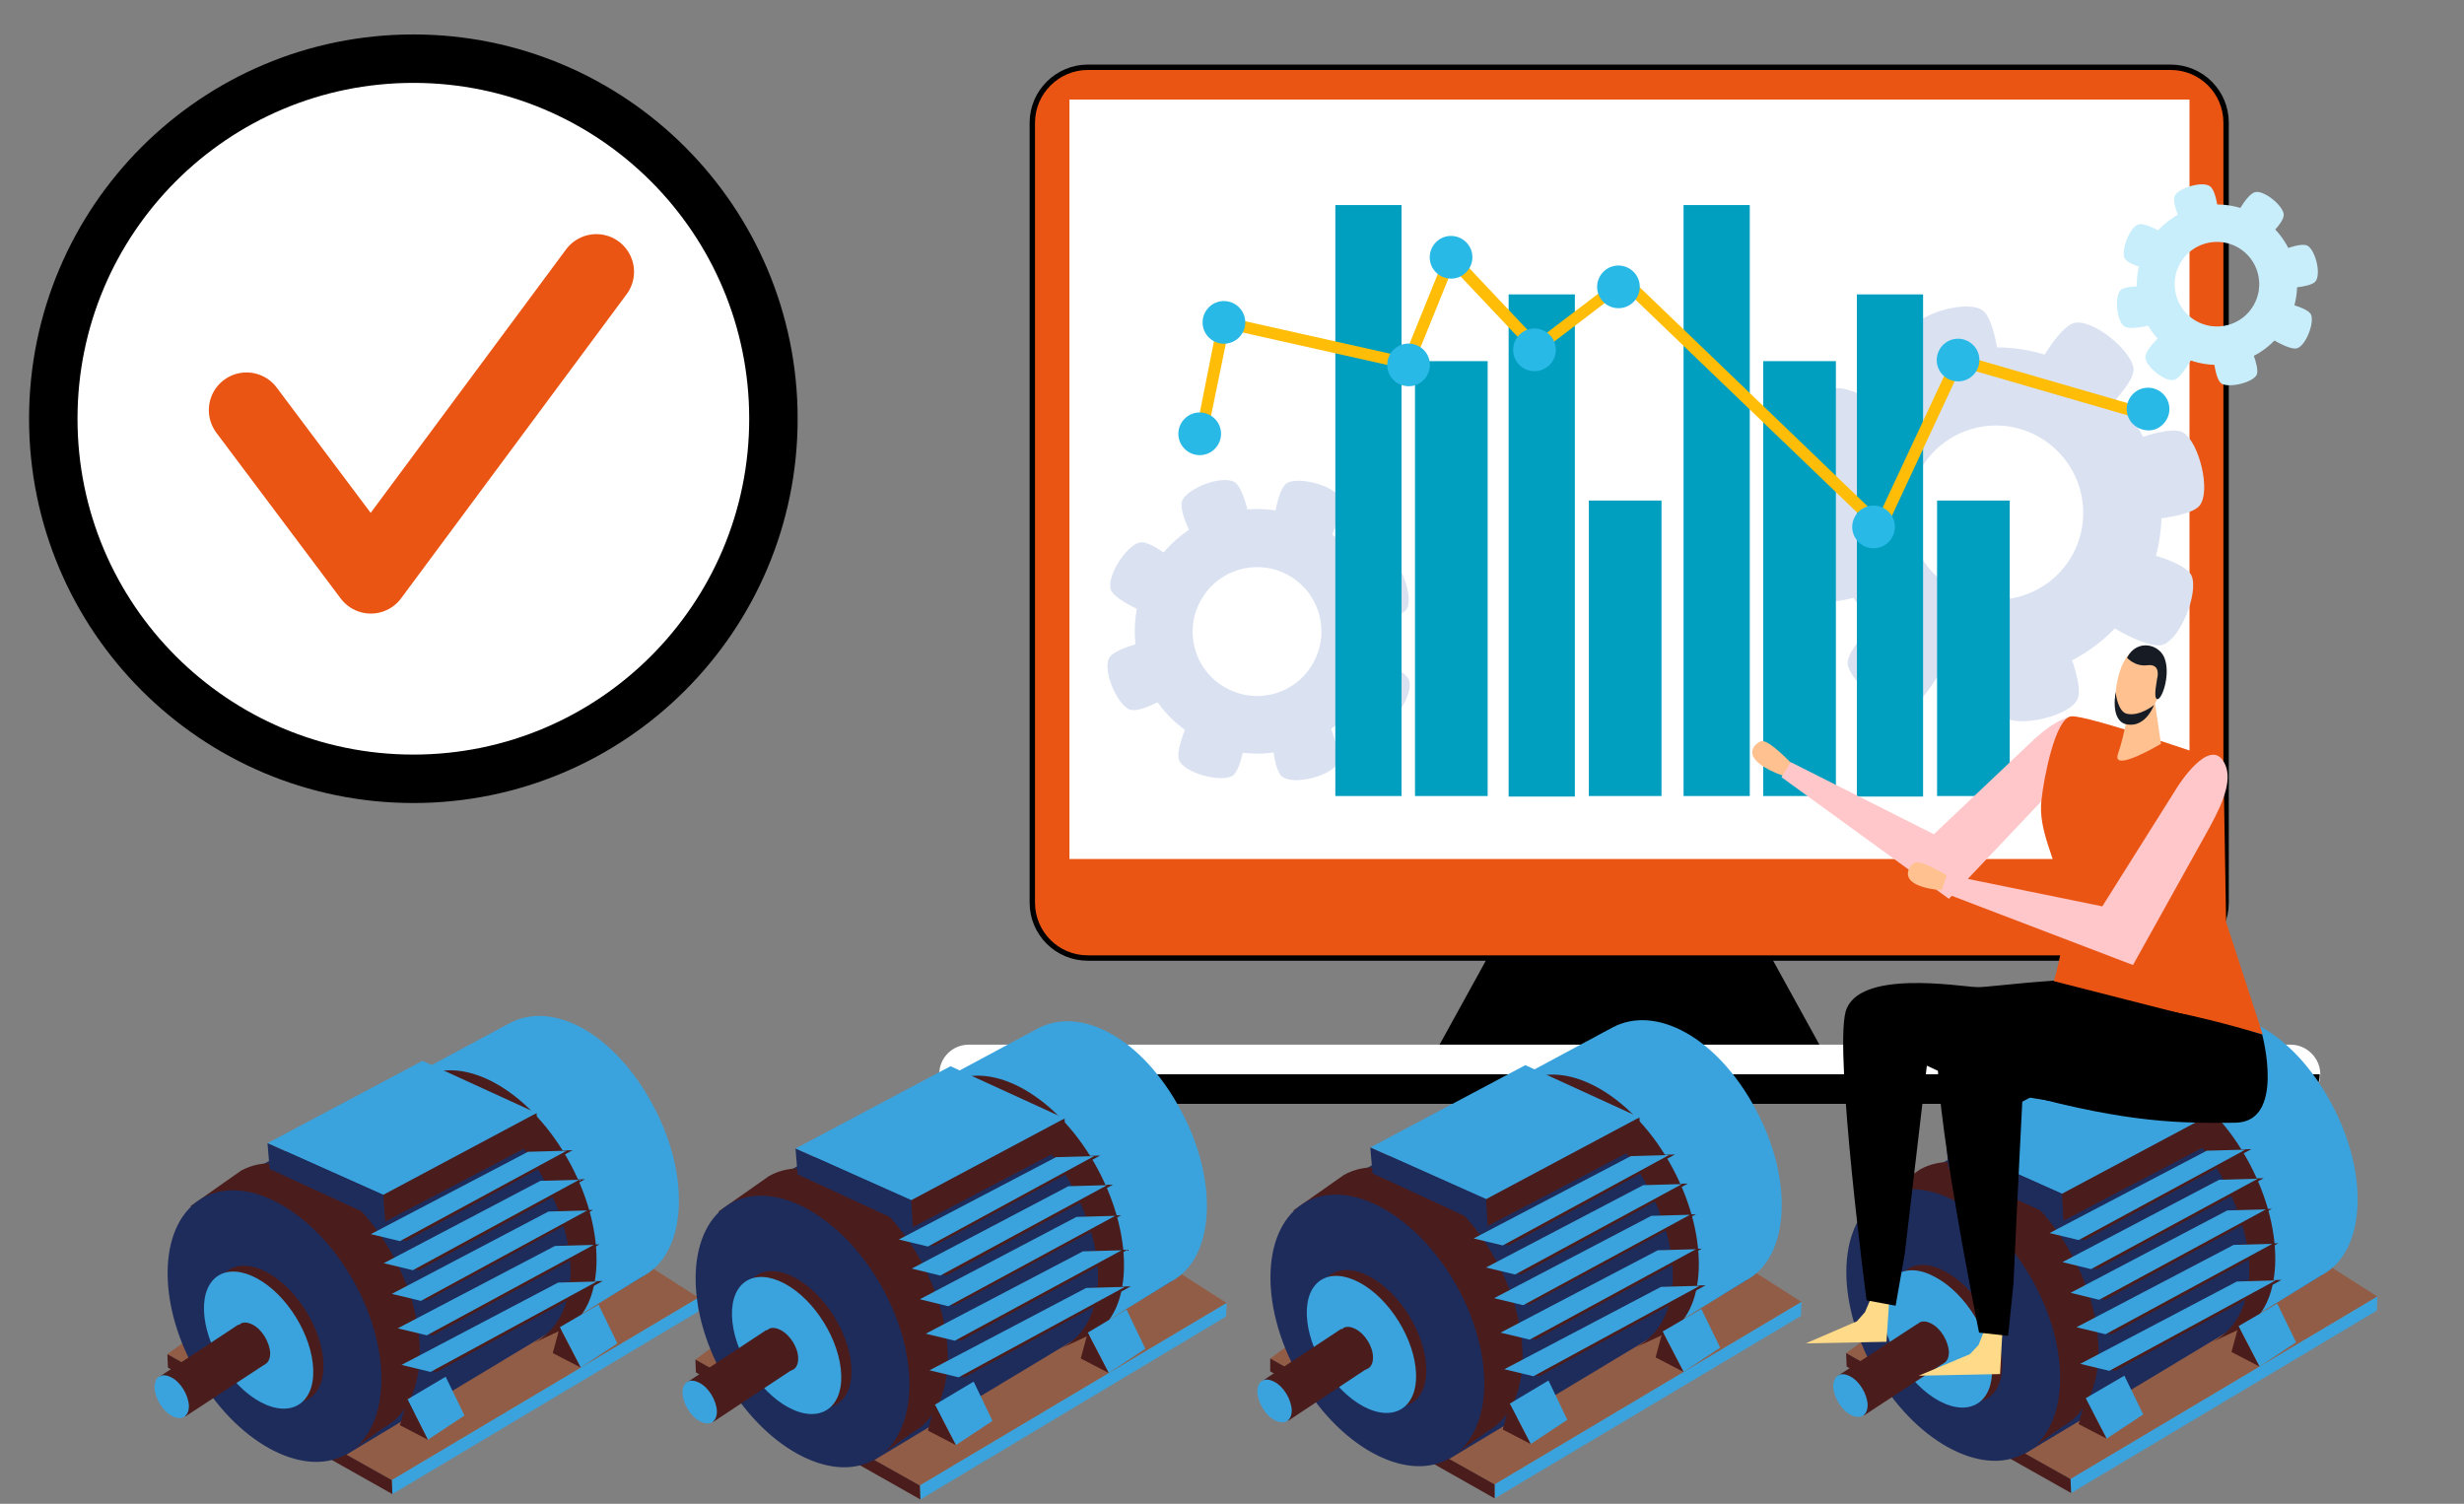 <svg version="1.1" id="圖層_1" xmlns="http://www.w3.org/2000/svg" x="0" y="0" viewBox="0 0 457.8 279.4" style="enable-background:new 0 0 457.8 279.4" xml:space="preserve"><rect x="0" y="0" width="457.8" height="279.4" fill="#808080" stroke="none"/><style>.st0,.st2{fill-rule:evenodd;clip-rule:evenodd}.st2{fill:#fff}.st3{fill:#dae2f2}.st4{fill:#c8eefb}.st5{fill:#009fc0}.st7{fill:#29b9e6}.st8{fill:#925d46}.st9{fill:#3aa3dd}.st10{fill:#4b1c1c}.st11{fill:#1e2c5b}.st14{fill:#ffda89}.st15{fill:#ffc190}.st16{fill:#ffc7ca}.st18{fill:#171b23}</style><path class="st0" d="M281.4 168.8h42.7l20 36.3h-82.7z"/><path d="M202.1 12.5h201.2c5.7 0 10.3 4.6 10.3 10.3v144.9c0 5.7-4.6 10.3-10.3 10.3H202.1c-5.7 0-10.3-4.6-10.3-10.3V22.8c0-5.7 4.7-10.3 10.3-10.3z" style="fill-rule:evenodd;clip-rule:evenodd;fill:#ea5514;stroke:#000;stroke-miterlimit:10"/><path class="st2" d="M401.1 167.6c.7 0 1.3.6 1.3 1.3s-.6 1.3-1.3 1.3c-.7 0-1.3-.6-1.3-1.3 0-.7.6-1.3 1.3-1.3zM395.9 167.6c.7 0 1.3.6 1.3 1.3s-.6 1.3-1.3 1.3c-.7 0-1.3-.6-1.3-1.3 0-.7.6-1.3 1.3-1.3zM390.7 167.6c.7 0 1.3.6 1.3 1.3s-.6 1.3-1.3 1.3c-.7 0-1.3-.6-1.3-1.3 0-.7.6-1.3 1.3-1.3zM180 194.1h245.6c3 0 5.5 2.5 5.5 5.5s-2.5 5.5-5.5 5.5H180c-3 0-5.5-2.5-5.5-5.5s2.4-5.5 5.5-5.5z"/><path class="st0" d="M431 199.6c0 3-2.5 5.5-5.5 5.5H180c-3 0-5.5-2.5-5.5-5.5H431z"/><path class="st2" d="M198.7 18.5h208.1v141.1H198.7z"/><path class="st3" d="M363 65.6c-16.4 4.3-26.2 21.2-21.9 37.6 4.3 16.4 21.2 26.2 37.6 21.9 16.4-4.3 26.2-21.2 21.9-37.6-4.3-16.5-21.1-26.3-37.6-21.9zm12 45.3c-8.6 2.3-17.5-2.9-19.8-11.5s2.9-17.5 11.5-19.8c8.6-2.3 17.5 2.9 19.8 11.5 2.3 8.7-2.8 17.5-11.5 19.8z"/><path class="st3" d="m371.8 70.7-13.4 3.5s-5.1-10.1-3.4-13c1.7-3 10.6-5.6 13.4-3.5 2.7 2 3.4 13 3.4 13zM382.6 116.9l-13.4 3.5s.5 11.3 3.4 13c3 1.7 12-.4 13.4-3.5 1.4-3.1-3.4-13-3.4-13zM353.1 77.4l-5.4 12.8s-11.1-2.1-12.4-5.2c-1.3-3.2 2.1-11.8 5.4-12.8 3.2-.9 12.4 5.2 12.4 5.2zM347.2 96.2l1.3 13.8s-10.8 3.4-13.4 1.3c-2.7-2.2-3.8-11.4-1.3-13.8 2.5-2.3 13.4-1.3 13.4-1.3zM395.6 96.8l-3-13.5s10.3-4.7 13.1-2.9c2.9 1.9 5.1 10.8 3 13.5-2 2.6-13.1 2.9-13.1 2.9zM377.2 70.6l11 8.4s8.6-7.3 8.2-10.6c-.5-3.4-7.6-9.2-11-8.4-3.3.8-8.2 10.6-8.2 10.6zM362.5 121.2l-11-8.4s-8.6 7.3-8.2 10.6c.5 3.4 7.6 9.2 11 8.4 3.3-.7 8.2-10.6 8.2-10.6zM389.4 114.6l5.4-12.8s11.1 2.1 12.4 5.2c1.3 3.2-2.1 11.8-5.4 12.8-3.3 1-12.4-5.2-12.4-5.2z"/><path class="st4" d="M408.1 38.5c-7.9 2.1-12.7 10.2-10.6 18.2 2.1 7.9 10.2 12.7 18.2 10.6 7.9-2.1 12.7-10.2 10.6-18.2s-10.2-12.7-18.2-10.6zm5.8 21.9c-4.2 1.1-8.5-1.4-9.6-5.6s1.4-8.5 5.6-9.6 8.5 1.4 9.6 5.6-1.4 8.5-5.6 9.6z"/><path class="st4" d="m412.3 40.9-6.5 1.7s-2.5-4.9-1.7-6.3c.8-1.4 5.1-2.7 6.5-1.7 1.4 1 1.7 6.3 1.7 6.3zM417.6 63.3l-6.5 1.7s.3 5.5 1.7 6.3c1.4.8 5.8-.2 6.5-1.7.6-1.5-1.7-6.3-1.7-6.3zM403.3 44.2l-2.6 6.2s-5.4-1-6-2.5 1-5.7 2.6-6.2 6 2.5 6 2.5zM400.5 53.3l.6 6.7s-5.2 1.6-6.5.6c-1.3-1.1-1.8-5.5-.6-6.7 1.2-1.1 6.5-.6 6.5-.6zM423.9 53.6l-1.4-6.5s5-2.3 6.3-1.4c1.4.9 2.5 5.2 1.4 6.6-1 1.2-6.3 1.3-6.3 1.3zM415 40.9l5.3 4.1s4.2-3.5 4-5.2-3.7-4.5-5.3-4.1c-1.7.4-4 5.2-4 5.2zM407.9 65.4l-5.3-4.1s-4.2 3.5-4 5.2 3.7 4.5 5.3 4.1c1.6-.4 4-5.2 4-5.2zM420.8 62.2l2.6-6.2s5.4 1 6 2.5c.6 1.6-1 5.7-2.6 6.2-1.5.5-6-2.5-6-2.5z"/><path class="st3" d="M212.4 125.5c4.5 11.7 17.7 17.5 29.4 13s17.5-17.7 13-29.4-17.7-17.5-29.4-13-17.6 17.7-13 29.4zm32.3-12.5c2.4 6.2-.7 13.1-6.8 15.5-6.2 2.4-13.1-.7-15.5-6.8-2.4-6.2.7-13.1 6.8-15.5 6.2-2.4 13.1.6 15.5 6.8z"/><path class="st3" d="m215.4 118.6 3.7 9.6s-7 4.6-9.3 3.6-5-7.3-3.7-9.6c1.3-2.1 9.3-3.6 9.3-3.6zM248.5 106.9l3.7 9.6s8.3-1.3 9.3-3.6-1.3-8.8-3.7-9.6c-2.4-.8-9.3 3.6-9.3 3.6zM221.9 131.8l9.8 2.9s-.7 8.3-2.8 9.5c-2.3 1.2-8.8-.6-9.8-2.9s2.8-9.5 2.8-9.5zM236.2 134.6l10-2.1s3.4 7.6 2 9.7c-1.4 2.1-8 3.7-10 2.1-1.9-1.6-2-9.7-2-9.7zM232.6 99l-9.7 3.3s-4.3-7.2-3.2-9.4c1.1-2.3 7.5-4.7 9.7-3.3 2.1 1.3 3.2 9.4 3.2 9.4zM214.9 114.7l5.3-8.8s-6.1-5.7-8.5-5.1c-2.5.6-6.2 6.4-5.3 8.8.9 2.3 8.5 5.1 8.5 5.1zM253.3 121.3l-5.3 8.8s6.1 5.7 8.5 5.1c2.5-.6 6.2-6.4 5.3-8.8-.8-2.3-8.5-5.1-8.5-5.1zM246.2 102.1l-9.8-2.9s.6-8.3 2.8-9.5c2.3-1.2 8.8.6 9.8 2.9s-2.8 9.5-2.8 9.5z"/><path class="st5" d="M248.1 38.1h12.3v109.8h-12.3zM262.9 67.1h13.5v80.8h-13.5zM280.3 54.7h12.3V148h-12.3zM295.2 93h13.5v54.9h-13.5zM312.8 38.1h12.3v109.8h-12.3zM327.6 67.1h13.5v80.8h-13.5zM345 54.7h12.3V148H345zM359.9 93h13.5v54.9h-13.5z"/><path style="fill:#ffbd07" d="m226.5 58.6 34.4 7.7 8.3-20.5 16.4 17.4 16.3-12.4.7.6L349 96l14.2-30.4L399.1 76l-.6 2.1-34.1-9.9-14.7 31.5-48-46.1-16.4 12.5-15.4-16.3-7.7 19-33.9-7.6-4 19.5-2.1-.4z"/><path class="st7" d="M345.2 100.6c-1.5-1.6-1.4-4.1.2-5.6s4.1-1.4 5.6.2 1.4 4.1-.2 5.6c-1.6 1.5-4.1 1.4-5.6-.2zM360.9 69.6c-1.5-1.6-1.4-4.1.2-5.6 1.6-1.5 4.1-1.4 5.6.2 1.5 1.6 1.4 4.1-.2 5.6-1.6 1.5-4.1 1.4-5.6-.2zM297.8 56c-1.5-1.6-1.4-4.1.2-5.6s4.1-1.4 5.6.2c1.5 1.6 1.4 4.1-.2 5.6s-4.1 1.4-5.6-.2zM282.2 67.7c-1.5-1.6-1.4-4.1.2-5.6s4.1-1.4 5.6.2c1.5 1.6 1.4 4.1-.2 5.6s-4.1 1.4-5.6-.2zM258.8 70.5c-1.5-1.6-1.4-4.1.2-5.6 1.6-1.5 4.1-1.4 5.6.2 1.5 1.6 1.4 4.1-.2 5.6-1.5 1.5-4.1 1.4-5.6-.2zM266.7 50.5c-1.5-1.6-1.4-4.1.2-5.6s4.1-1.4 5.6.2c1.5 1.6 1.4 4.1-.2 5.6s-4.1 1.4-5.6-.2zM224.5 62.6c-1.5-1.6-1.4-4.1.2-5.6 1.6-1.5 4.1-1.4 5.6.2 1.5 1.6 1.4 4.1-.2 5.6-1.6 1.5-4.1 1.4-5.6-.2zM220 83.3c-1.5-1.6-1.4-4.1.2-5.6 1.6-1.5 4.1-1.4 5.6.2s1.4 4.1-.2 5.6c-1.6 1.5-4.1 1.4-5.6-.2zM396.2 78.7c-1.5-1.6-1.4-4.1.2-5.6s4.1-1.4 5.6.2 1.4 4.1-.2 5.6c-1.5 1.5-4 1.4-5.6-.2z"/><path class="st8" d="m72.8 275 57-33.9-45-28.7-53.7 39.2z"/><path class="st9" d="m72.8 275 .1 2.6 56.8-33.9.1-2.6z"/><path class="st10" d="m72.8 275-41.7-23.4.1 2.5 41.7 23.5z"/><path class="st11" d="m37.7 222.6 56.2-31.5 25.6 46-55.2 33.2z"/><path class="st9" d="M119.5 237.1c8.1-4.3 8.9-18.6 1.8-31.8s-18.5-19.5-26.6-15.2l-18.8 10.1c8.1-4.3 20.2 4.5 27.3 17.8 7.1 13.3 6.4 25.8-1.6 30.1l17.9-11z"/><path class="st10" d="M105.2 246.7c6.8-3.5 7.9-17.1.8-30.4s-19.4-20.5-27.5-16.2l-4.7 3.3c8.1-4.3 20.4 2.9 27.5 16.2s6 25.6-2.1 29.9l6-2.8zM71.4 265.2c8.2-4.5 8.8-18.9 1.5-32.1S53 213 44.8 217.5l-9.4 6.6 28.8 46.2 7.2-5.1z"/><ellipse transform="rotate(-29.132 50.976 246.385)" class="st11" cx="51" cy="246.4" rx="16.9" ry="27.3"/><path class="st10" d="M39.8 242.4c.2 6.4 4.9 14 10.5 17s10 .3 9.8-6c-.2-6.4-4.9-14-10.5-17s-9.9-.3-9.8 6z"/><path class="st9" d="M37.9 243.5c.2 6.4 4.9 14 10.5 17s10 .3 9.8-6c-.2-6.4-4.9-14-10.5-17s-10-.4-9.8 6z"/><path class="st10" d="M43.8 247.9c0 1 .4 2.1 1 3.1s1.4 1.8 2.3 2.3c1.8.9 3.1.1 3.1-1.9-.1-2-1.5-4.4-3.3-5.3-1-.5-1.9-.5-2.4 0-.5.3-.7 1-.7 1.8zM72.4 234.7l29.1-15.4 7.2-.2L77.8 236zM70 229.2l29.2-15.3 7.2-.2-31 16.9zM73.9 240.3 103 225l7.2-.2-30.9 16.8zM75 246.8l29.2-15.4 7.2-.2-31 16.9zM75.7 253.6l29.1-15.4 7.2-.2-30.9 16.9z"/><path class="st9" d="m71.3 234.7 29.1-15.3 7.2-.2L76.7 236zM68.9 229.3 98.1 214l7.2-.2-31 16.8zM72.8 240.4l29.1-15.3 7.2-.2-30.9 16.8zM73.9 246.8l29.2-15.3 7.2-.2-31 16.8zM74.6 253.6l29.1-15.3 7.2-.2L80 254.9z"/><path class="st10" d="m71.3 227.1-.1-5.6 28.5-14.7.2 5.3z"/><path class="st9" d="m71.2 222-21.5-9.6 28.8-15.3 21.2 9.7z"/><path class="st11" d="m71.6 227.1-21.5-9.9-.4-4.8 21.5 9.6z"/><path class="st10" d="m44.3 246.1-14.7 9.7 4.8 7.4 14.8-9.7z"/><path class="st9" d="M28.7 257.8c.1 2 1.5 4.4 3.3 5.3s3.1.1 3.1-1.9c-.1-2-1.5-4.4-3.3-5.3-1-.5-1.8-.5-2.4 0-.4.3-.7 1-.7 1.9zM75.7 260l7.1-4.2 3.5 7.2-6.8 4.5z"/><path class="st10" d="m79.5 267.5-3.8-7.5-1.4 4.8z"/><path class="st9" d="m104 246.6 7.2-4.2 3.5 7.2-6.8 4.5z"/><path class="st10" d="m107.9 254.1-3.9-7.5-1.3 4.8z"/><path class="st8" d="m170.9 276 57-33.9-45-28.8-53.7 39.3z"/><path class="st9" d="m170.9 276 .1 2.6 56.8-34 .1-2.5z"/><path class="st10" d="m170.9 276-41.7-23.4.1 2.4 41.7 23.6z"/><path class="st11" d="m135.8 223.6 56.2-31.5 25.6 46-55.2 33.2z"/><path class="st9" d="M217.6 238.1c8.1-4.3 8.9-18.6 1.8-31.8-7.1-13.3-18.5-19.5-26.6-15.2L174 201.2c8.1-4.3 20.2 4.5 27.3 17.8s6.4 25.8-1.6 30.1l17.9-11z"/><path class="st10" d="M203.2 247.7c6.8-3.5 7.9-17.1.8-30.4-7.1-13.3-19.4-20.5-27.5-16.2l-4.7 3.3c8.1-4.3 20.4 2.9 27.5 16.2s6 25.6-2.1 29.9l6-2.8zM169.5 266.2c8.2-4.5 8.8-18.9 1.5-32.1s-19.9-20.2-28.1-15.6l-9.4 6.6 28.8 46.2 7.2-5.1z"/><ellipse transform="rotate(-29.132 149.077 247.38)" class="st11" cx="149.1" cy="247.4" rx="16.9" ry="27.3"/><path class="st10" d="M137.9 243.4c.2 6.4 4.9 14 10.5 17s10 .3 9.8-6c-.2-6.4-4.9-14-10.5-17s-9.9-.3-9.8 6z"/><path class="st9" d="M136 244.5c.2 6.4 4.9 14 10.5 17s10 .3 9.8-6c-.2-6.4-4.9-14-10.5-17s-10-.4-9.8 6z"/><path class="st10" d="M141.9 248.9c0 1 .4 2.1 1 3.1s1.4 1.8 2.3 2.3c1.8.9 3.1.1 3.1-1.9s-1.5-4.4-3.3-5.3c-1-.5-1.9-.5-2.4 0-.5.3-.7 1-.7 1.8zM170.5 235.7l29.1-15.4 7.2-.2-31 16.9zM168.1 230.2l29.2-15.3 7.1-.2-30.9 16.8zM172 241.3l29.1-15.3 7.2-.2-31 16.8zM173.1 247.8l29.2-15.4 7.2-.2-31 16.9zM173.8 254.6l29.1-15.4 7.2-.2-30.9 16.9z"/><path class="st9" d="m169.4 235.7 29.1-15.3 7.2-.2-31 16.8zM167 230.3l29.2-15.3 7.1-.2-30.9 16.8zM170.9 241.4l29.1-15.3 7.2-.2-31 16.8zM172 247.8l29.2-15.3 7.2-.2-31 16.8zM172.7 254.6l29.1-15.3 7.2-.2-30.9 16.8z"/><path class="st10" d="m169.4 228.1-.2-5.6 28.6-14.7.2 5.3z"/><path class="st9" d="m169.3 223-21.5-9.6 28.8-15.3 21.2 9.7z"/><path class="st11" d="m169.6 228.1-21.4-9.9-.4-4.8 21.5 9.6z"/><path class="st10" d="m142.4 247.1-14.7 9.7 4.8 7.4 14.8-9.8z"/><path class="st9" d="M126.8 258.8c.1 2 1.5 4.4 3.3 5.3s3.1.1 3.1-1.9c-.1-2-1.5-4.4-3.3-5.3-1-.5-1.8-.5-2.4 0-.4.3-.7 1-.7 1.9zM173.7 261l7.2-4.3 3.5 7.3-6.8 4.5z"/><path class="st10" d="m177.6 268.5-3.9-7.5-1.3 4.8z"/><path class="st9" d="m202.1 247.6 7.2-4.3 3.5 7.3-6.8 4.5z"/><path class="st10" d="m206 255.1-3.9-7.5-1.3 4.8z"/><path class="st8" d="m277.7 275.8 57-33.9-45-28.8-53.7 39.3z"/><path class="st9" d="M277.7 275.8v2.6l56.9-33.9.1-2.6z"/><path class="st10" d="M277.7 275.8 236 252.4v2.4l41.7 23.6z"/><path class="st11" d="m242.6 223.4 56.2-31.5 25.6 46-55.2 33.2z"/><path class="st9" d="M324.4 237.9c8.1-4.3 8.9-18.6 1.8-31.8-7.1-13.3-18.5-19.5-26.6-15.2L280.8 201c8.1-4.3 20.2 4.5 27.3 17.8 7.1 13.3 6.4 25.8-1.6 30.1l17.9-11z"/><path class="st10" d="M310 247.5c6.8-3.5 7.9-17.1.8-30.4-7.1-13.3-19.4-20.5-27.5-16.2l-4.7 3.3c8.1-4.3 20.4 2.9 27.5 16.2s6 25.6-2.1 29.9l6-2.8zM276.3 266c8.2-4.5 8.8-18.9 1.5-32.1-7.3-13.2-19.9-20.2-28.1-15.6l-9.4 6.6 28.8 46.2 7.2-5.1z"/><ellipse transform="rotate(-29.132 255.873 247.178)" class="st11" cx="255.9" cy="247.2" rx="16.9" ry="27.3"/><path class="st10" d="M244.7 243.2c.2 6.4 4.9 14 10.5 17s10 .3 9.8-6c-.2-6.4-4.9-14-10.5-17s-10-.3-9.8 6z"/><path class="st9" d="M242.8 244.3c.2 6.4 4.9 14 10.5 17s10 .3 9.8-6c-.2-6.4-4.9-14-10.5-17s-10-.4-9.8 6z"/><path class="st10" d="M248.7 248.7c0 1 .4 2.1 1 3.1s1.4 1.8 2.3 2.3c1.8.9 3.1.1 3.1-1.9s-1.5-4.4-3.3-5.3c-1-.5-1.9-.5-2.4 0-.5.3-.7 1-.7 1.8zM277.2 235.5l29.2-15.4 7.2-.2-31 16.9zM274.9 230l29.2-15.3 7.1-.2-30.9 16.9zM278.7 241.1l29.2-15.3 7.2-.2-31 16.8zM279.9 247.6l29.2-15.4 7.1-.2-30.9 16.9zM280.6 254.4l29.1-15.4 7.2-.2-30.9 16.9z"/><path class="st9" d="m276.1 235.5 29.2-15.3 7.2-.2-31 16.8zM273.8 230.1l29.2-15.3 7.1-.2-30.9 16.8zM277.6 241.2l29.2-15.3 7.2-.2-31 16.8zM278.8 247.6l29.2-15.3 7.1-.2-30.9 16.8zM279.5 254.4l29.1-15.3 7.2-.2-30.9 16.8z"/><path class="st10" d="m276.2 227.9-.2-5.6 28.6-14.7.2 5.3z"/><path class="st9" d="m276.1 222.8-21.5-9.6 28.8-15.3 21.2 9.7z"/><path class="st11" d="M276.4 227.9 255 218l-.4-4.8 21.5 9.6z"/><path class="st10" d="m249.2 246.9-14.7 9.7 4.8 7.4 14.8-9.8z"/><path class="st9" d="M233.6 258.6c.1 2 1.5 4.4 3.3 5.3s3.1.1 3.1-1.9c-.1-2-1.5-4.4-3.3-5.3-1-.5-1.8-.5-2.4 0-.4.3-.7 1-.7 1.9zM280.5 260.8l7.2-4.3 3.5 7.3-6.8 4.5z"/><path class="st10" d="m284.4 268.3-3.9-7.5-1.3 4.8z"/><path class="st9" d="m308.9 247.4 7.2-4.2 3.5 7.2-6.8 4.5z"/><path class="st10" d="m312.8 254.9-3.9-7.5-1.3 4.8z"/><path class="st8" d="m384.7 274.8 57-33.9-45-28.7-53.7 39.2z"/><path class="st9" d="m384.7 274.8.1 2.6 56.8-33.9.1-2.6z"/><path class="st10" d="M384.7 274.8 343 251.4l.1 2.5 41.7 23.5z"/><path class="st11" d="m349.6 222.4 56.2-31.5 25.6 46-55.2 33.2z"/><path class="st9" d="M431.4 236.9c8.1-4.3 8.9-18.6 1.8-31.8-7.1-13.3-18.5-19.5-26.6-15.2L387.8 200c8.1-4.3 20.2 4.5 27.3 17.8 7.1 13.3 6.4 25.8-1.6 30.1l17.9-11z"/><path class="st10" d="M417.1 246.5c6.8-3.5 7.9-17.1.8-30.4-7.1-13.3-19.4-20.5-27.5-16.2l-4.7 3.3c8.1-4.3 20.4 2.9 27.5 16.2s6 25.6-2.1 29.9l6-2.8zM383.3 265c8.2-4.5 8.8-18.9 1.5-32.1-7.3-13.2-19.9-20.2-28.1-15.6l-9.4 6.6 28.8 46.2 7.2-5.1z"/><ellipse transform="rotate(-29.132 362.868 246.184)" class="st11" cx="362.9" cy="246.2" rx="16.9" ry="27.3"/><path class="st10" d="M351.7 242.3c.2 6.4 4.9 14 10.5 17s10 .3 9.8-6c-.2-6.4-4.9-14-10.5-17-5.5-3.1-9.9-.4-9.8 6z"/><path class="st9" d="M349.8 243.3c.2 6.4 4.9 14 10.5 17s10 .3 9.8-6c-.2-6.4-4.9-14-10.5-17-5.6-3.1-10-.4-9.8 6z"/><path class="st10" d="M355.7 247.7c0 1 .4 2.1 1 3.1s1.4 1.8 2.3 2.3c1.8.9 3.1.1 3.1-1.9-.1-2-1.5-4.4-3.3-5.3-1-.5-1.9-.5-2.4 0-.5.3-.7 1-.7 1.8zM384.3 234.5l29.1-15.4 7.2-.2-31 16.9zM381.9 229.1l29.2-15.4 7.2-.2-31 16.9zM385.8 240.1l29.1-15.3 7.2-.2-31 16.9zM386.9 246.6l29.2-15.4 7.2-.2-31 16.9zM387.6 253.4l29.1-15.4 7.2-.2-30.9 16.9z"/><path class="st9" d="m383.2 234.5 29.1-15.3 7.2-.2-31 16.8zM380.8 229.1l29.2-15.3 7.2-.2-31 16.8zM384.7 240.2l29.1-15.3 7.2-.2-31 16.8zM385.8 246.6l29.2-15.3 7.2-.2-31 16.8zM386.5 253.4l29.1-15.3 7.2-.2-30.9 16.8z"/><path class="st10" d="m383.2 226.9-.2-5.6 28.6-14.7.2 5.3z"/><path class="st9" d="m383.1 221.8-21.5-9.6 28.8-15.3 21.2 9.7z"/><path class="st11" d="M383.4 226.9 362 217l-.4-4.8 21.5 9.6z"/><path class="st10" d="m356.2 246-14.7 9.6 4.8 7.4 14.8-9.7z"/><path class="st9" d="M340.6 257.6c.1 2 1.5 4.4 3.3 5.3s3.1.1 3.1-1.9c-.1-2-1.5-4.4-3.3-5.3-1-.5-1.8-.5-2.4 0-.4.4-.7 1-.7 1.9zM387.5 259.8l7.2-4.2 3.5 7.2-6.8 4.5z"/><path class="st10" d="m391.4 267.3-3.9-7.5-1.3 4.8z"/><path class="st9" d="m415.9 246.4 7.2-4.2 3.5 7.2-6.8 4.5z"/><path class="st10" d="m419.8 253.9-3.9-7.5-1.3 4.8z"/><circle cx="76.8" cy="77.8" r="66.9" style="fill:#fff;stroke:#000;stroke-width:9;stroke-miterlimit:10"/><path style="fill:none;stroke:#ea5514;stroke-width:14;stroke-linecap:round;stroke-linejoin:round;stroke-miterlimit:10" d="M45.8 76.2 68.9 107l41.9-56.5"/><path class="st14" d="m351.1 240.2-2.8-.6-1.8 4.2-1.5 1.7-9.5 4.1 15-.3z"/><path d="M417.5 188.6s-10.5 13.8-19.4 17.1c0 0-22.8.7-40.1-7.7 0 0-1.8 15.2-4.1 34.9l-1.7 9.7-5.4-1s-6-45.6-3.9-53.6c2.2-8 21.2-4.7 24.3-4.6 1.4.1 5.9-.6 14.4-1.2 10.1-.6 35.9 6.4 35.9 6.4z"/><path class="st14" d="m372.1 246.3-2.8-.7-1.7 4.3-1.6 1.7-9.5 4 15.1-.3z"/><path class="st15" d="M333.1 142.1s-4.4-4.7-5.8-4.4c-1.2.3-4.9 3.3 4.4 6.6l1.4-2.2z"/><path class="st16" d="m382.1 145.9-20 21.1-31.1-22.6 1.7-2.8 26.6 13.4 18.7-17.7s8.2-7.8 9.7-2c.6 2.8-1.5 6.1-5.6 10.6z"/><path d="M413.1 141.6s-25.4-8.9-28.3-8.5c-3 .4-5.1 11.7-5.5 15.5-.7 5.6 2.6 11 4 17.5 1.3 6.5-1.7 16.2-1.7 16.2l38.8 9.9-6.8-20.9-.5-29.7z" style="fill:#ea5514"/><path d="M420.3 192.2s4.4 16.3-5 16.4c-10 .1-19.6.1-39.5-5.3 0 0-1 19.6-1.7 35.1l-1 9.8-5.4-.6s-9.1-45-7.5-53.2c1.6-8.1 21.3-7.8 24.5-7.8 1.3 0 8.3-.4 15.3.7 9.8 1.6 20.3 4.9 20.3 4.9z"/><path class="st15" d="m400.4 130.7 1.1 7.5s-9.2 5.5-8 1.9c1.2-3.3 2.3-10 2.3-10l4.6.6z"/><path class="st15" d="M401.2 122.3c.4 1.6 1.2 4.6.2 6.5-1 1.9-2.6 5.2-4.8 5.8-2.2.6-3.3-1.5-3.5-2.5-.4-1.5 0-9.7 3.6-11.3 2.8-1.2 4.2.3 4.5 1.5z"/><path class="st18" d="M395.2 122.2s1.4 1.7 3.8 1.4c2.4-.3 1.9 2.1 1.8 2.4 0 .3-.8 3.7 0 3.9s2.4-4.1 1.5-7.2c-.8-3.1-5.3-4.1-7.1-.5zM400.2 131s-2.7 2.2-5.1 1.6c-1.5-.4-2-3.4-2-4 .1-.6-1.3 5.4 2.1 6 3.5.6 5-3.6 5-3.6z"/><path class="st15" d="M362.3 163s-5.4-3.4-6.6-2.7c-1.1.6-3.9 4.5 5.9 5.2l.7-2.5z"/><path class="st16" d="m410.6 153.6-14.3 25.7-35.6-13.6 1-3.2 28.9 5.9 13.9-22.1s6.1-9.8 8.8-4.5c1.4 2.7.2 6.5-2.7 11.8z"/></svg>